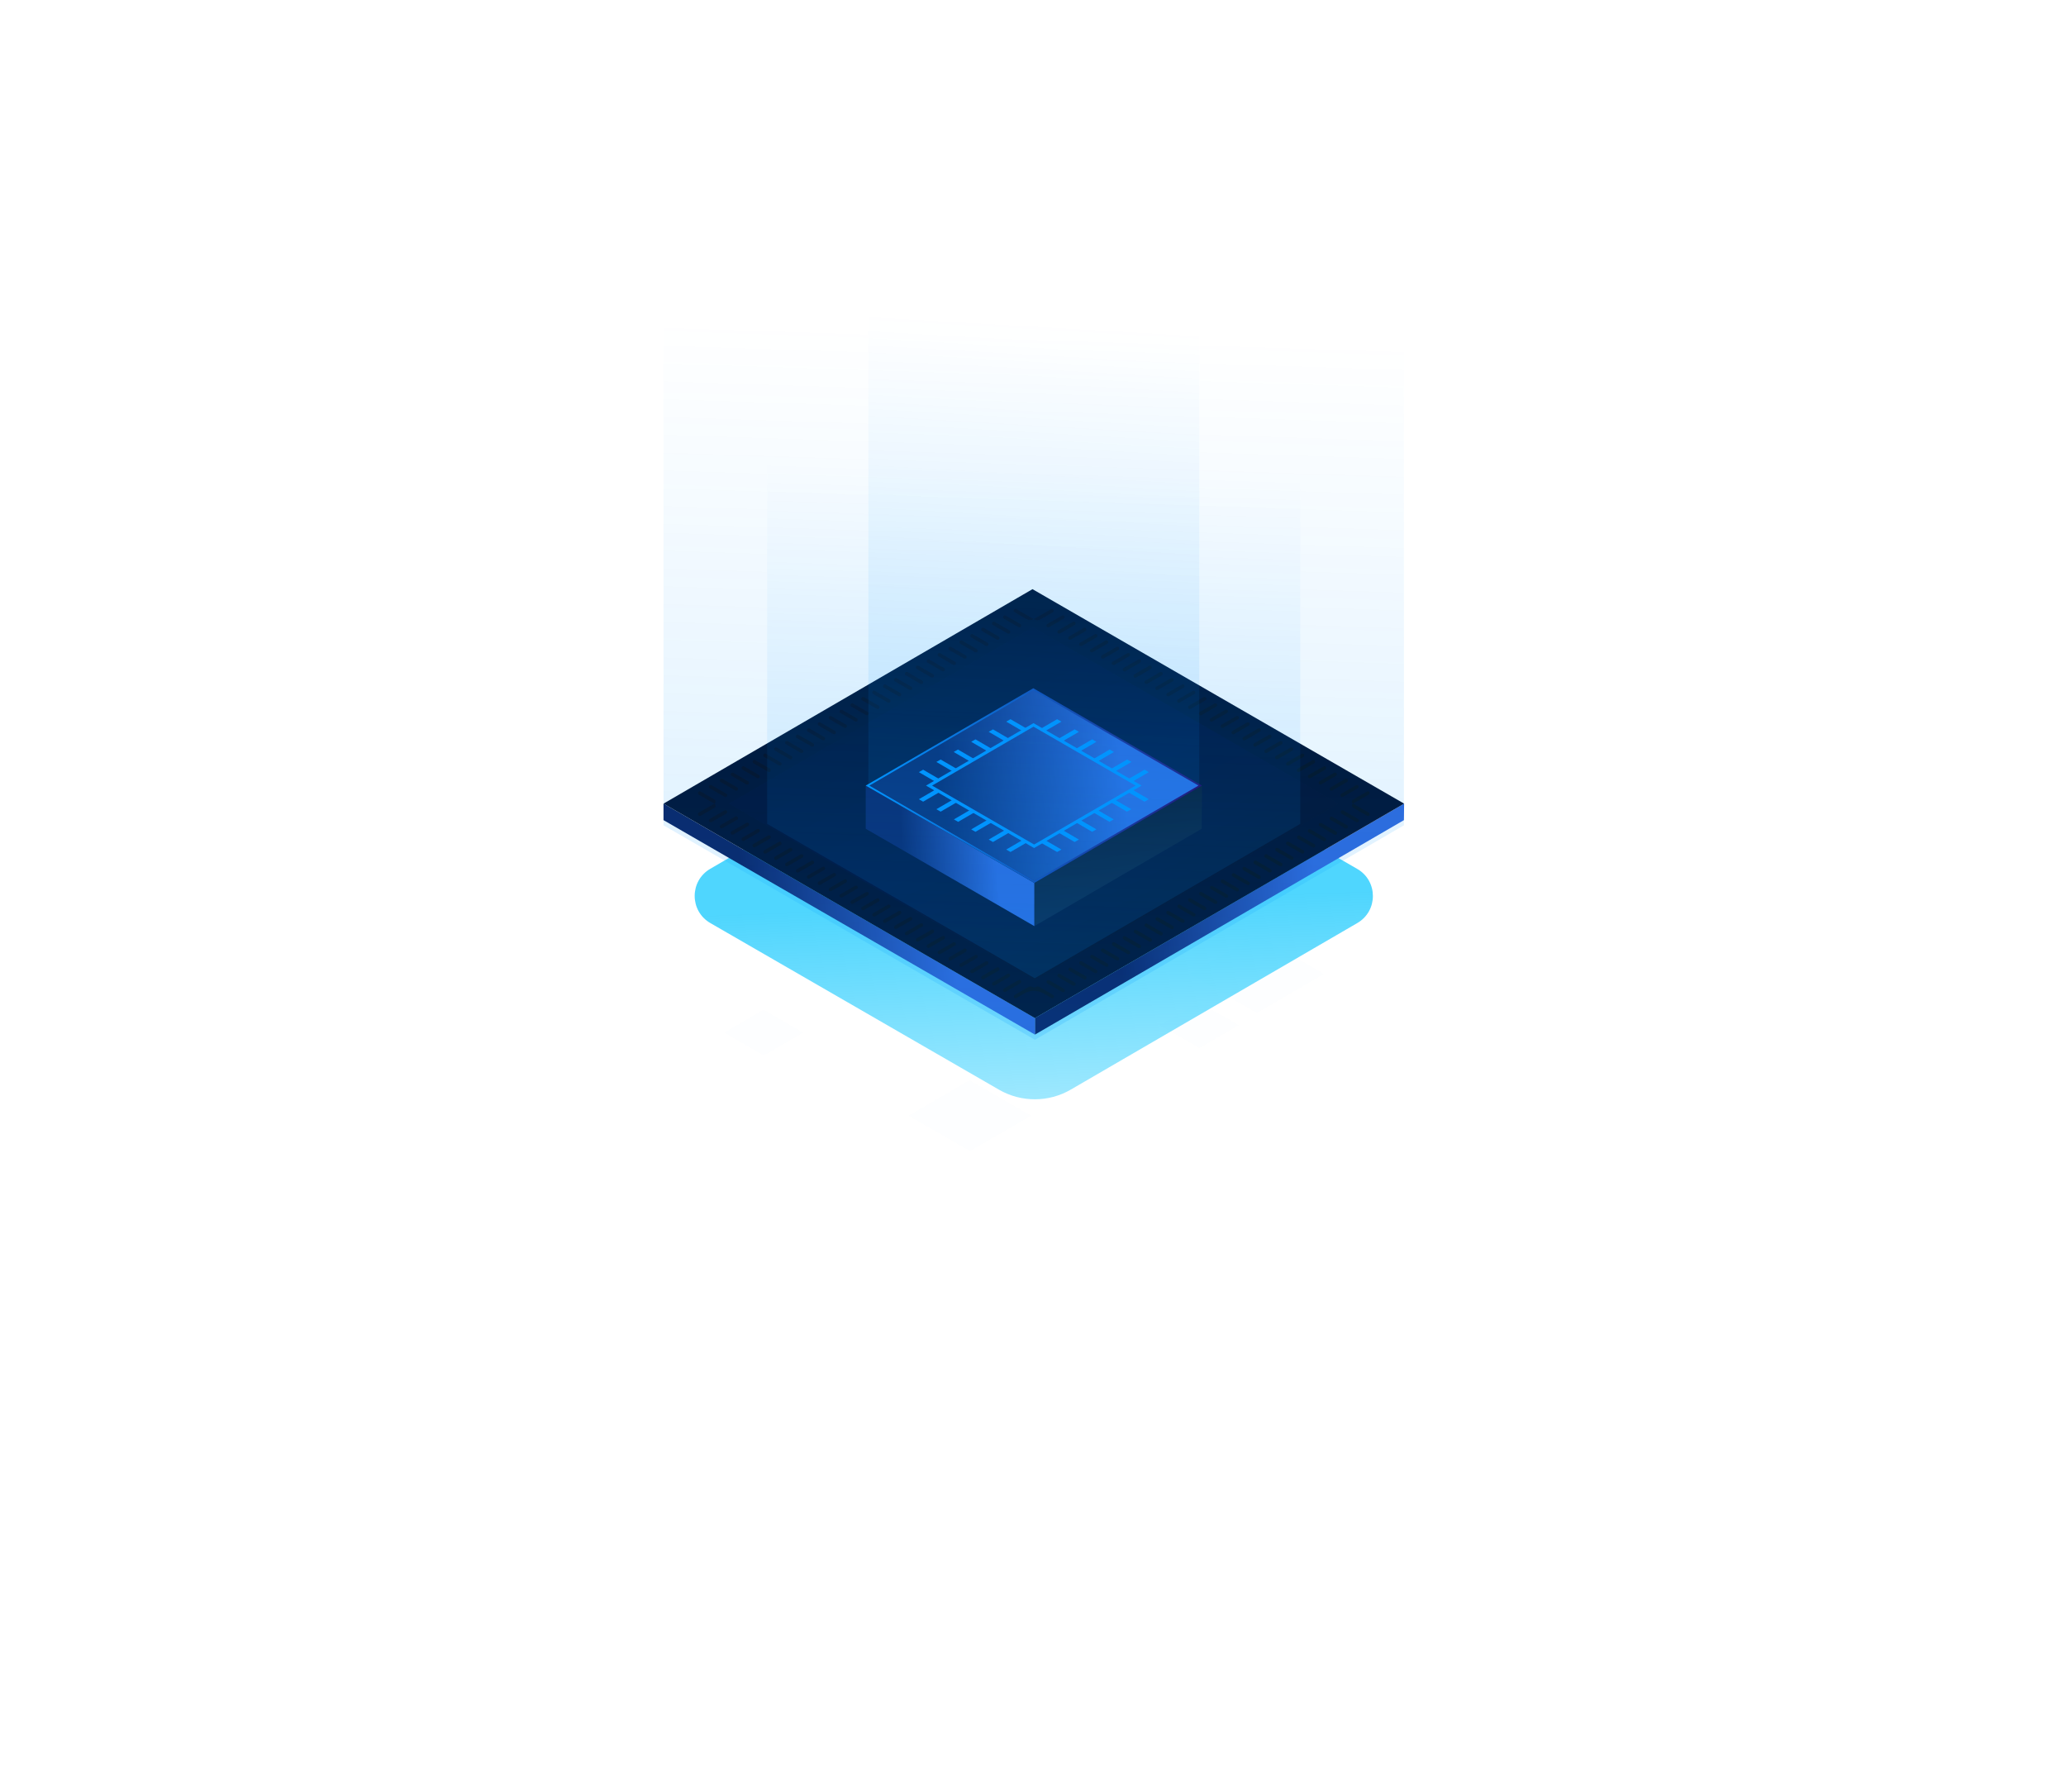 <svg width="678" height="588" viewBox="0 0 678 588" fill="none" xmlns="http://www.w3.org/2000/svg">
    <g opacity="0.1">
        <path opacity="0.1" d="M434.462 319.568L412.476 332.331L390.356 319.568L412.342 306.804L434.462 319.568Z" fill="#0071BC"/>
    </g>
    <g opacity="0.1">
        <path opacity="0.1" d="M406.461 336.341L393.631 343.825L380.667 336.341L393.497 328.923L406.461 336.341Z" fill="#0071BC"/>
    </g>
    <g opacity="0.1">
        <path opacity="0.1" d="M338.299 366.078L318.318 377.639L298.203 366.078L318.184 354.451L338.299 366.078Z" fill="#0071BC"/>
    </g>
    <g opacity="0.1">
        <path opacity="0.1" d="M263.52 338.813L250.623 346.298L237.725 338.813L250.556 331.329L263.52 338.813Z" fill="#0071BC"/>
    </g>
    <g filter="url(#filter0_f_29_13233)">
        <path d="M445.413 285.1C452.249 289.044 452.254 298.91 445.421 302.861L351.403 357.502C344.124 361.732 335.139 361.746 327.847 357.537L233.114 302.861C226.269 298.903 226.259 289.025 233.095 285.052L327.068 230.442C334.345 226.213 343.329 226.199 350.62 230.406L445.413 285.1Z" fill="url(#paint0_linear_29_13233)"/>
    </g>
    <path d="M460.791 263.675L460.724 269.087L339.635 339.455V334.043L460.791 263.675Z" fill="url(#paint1_linear_29_13233)"/>
    <path d="M339.635 334.043V339.455L217.744 269.087V263.675L339.635 334.043Z" fill="url(#paint2_linear_29_13233)"/>
    <path d="M460.791 263.674L339.635 334.042L217.744 263.674L338.833 193.306L460.791 263.674Z" fill="#000F2D"/>
    <g filter="url(#filter1_b_29_13233)">
        <path d="M439.34 263.674L339.568 321.613L239.195 263.674L338.967 205.736L439.34 263.674Z" fill="url(#paint3_linear_29_13233)" fill-opacity="0.3"/>
    </g>
    <g filter="url(#filter2_b_29_13233)">
        <path d="M395.012 298.591C395.192 298.695 395.413 298.696 395.594 298.596C395.995 298.373 396 297.798 395.603 297.569L390.78 294.782C390.6 294.678 390.379 294.677 390.198 294.777C389.797 295 389.792 295.575 390.189 295.804L395.012 298.591ZM409.313 290.371C409.493 290.475 409.713 290.477 409.895 290.376C410.296 290.153 410.301 289.579 409.903 289.349L405.081 286.563C404.901 286.459 404.68 286.457 404.499 286.558C404.098 286.78 404.093 287.355 404.49 287.585L409.313 290.371ZM412.855 288.3C413.034 288.403 413.255 288.405 413.437 288.304C413.837 288.082 413.842 287.507 413.445 287.277L408.622 284.491C408.443 284.387 408.222 284.385 408.04 284.486C407.64 284.709 407.635 285.284 408.032 285.513L412.855 288.3ZM398.621 296.519C398.8 296.623 399.021 296.625 399.203 296.524C399.603 296.301 399.608 295.727 399.211 295.497L394.388 292.711C394.209 292.607 393.988 292.605 393.806 292.706C393.406 292.928 393.401 293.503 393.798 293.733L398.621 296.519ZM416.463 286.228C416.643 286.332 416.864 286.334 417.045 286.233C417.446 286.01 417.451 285.435 417.054 285.206L412.231 282.419C412.051 282.316 411.83 282.314 411.649 282.414C411.248 282.637 411.243 283.212 411.64 283.441L416.463 286.228ZM402.162 294.514C402.342 294.618 402.563 294.62 402.744 294.519C403.145 294.297 403.15 293.722 402.753 293.492L397.93 290.706C397.75 290.602 397.53 290.6 397.348 290.701C396.947 290.924 396.943 291.498 397.34 291.728L402.162 294.514ZM405.704 292.443C405.884 292.547 406.105 292.548 406.286 292.448C406.687 292.225 406.692 291.65 406.295 291.421L401.472 288.634C401.292 288.53 401.071 288.529 400.89 288.629C400.489 288.852 400.484 289.427 400.881 289.656L405.704 292.443ZM430.764 278.008C430.944 278.112 431.165 278.114 431.346 278.013C431.747 277.791 431.752 277.216 431.355 276.986L426.532 274.2C426.352 274.096 426.131 274.094 425.95 274.195C425.549 274.418 425.544 274.992 425.941 275.222L430.764 278.008ZM434.306 275.937C434.486 276.04 434.706 276.042 434.888 275.942C435.289 275.719 435.294 275.144 434.896 274.915L430.074 272.128C429.894 272.024 429.673 272.022 429.492 272.123C429.091 272.346 429.086 272.921 429.483 273.15L434.306 275.937ZM420.005 284.156C420.185 284.26 420.406 284.262 420.587 284.161C420.988 283.939 420.993 283.364 420.596 283.134L415.773 280.348C415.593 280.244 415.372 280.242 415.191 280.343C414.79 280.566 414.785 281.14 415.182 281.37L420.005 284.156ZM437.915 273.865C438.094 273.969 438.315 273.971 438.496 273.87C438.897 273.647 438.902 273.072 438.505 272.843L433.682 270.056C433.503 269.953 433.282 269.951 433.1 270.052C432.699 270.274 432.695 270.849 433.092 271.079L437.915 273.865ZM427.156 280.013C427.335 280.117 427.556 280.119 427.737 280.018C428.138 279.795 428.143 279.22 427.746 278.991L422.923 276.204C422.744 276.101 422.523 276.099 422.341 276.2C421.94 276.422 421.936 276.997 422.333 277.227L427.156 280.013ZM423.614 282.085C423.793 282.189 424.014 282.19 424.196 282.09C424.596 281.867 424.601 281.292 424.204 281.063L419.381 278.276C419.202 278.172 418.981 278.17 418.799 278.271C418.399 278.494 418.394 279.069 418.791 279.298L423.614 282.085ZM355.718 321.312C355.898 321.415 356.119 321.417 356.3 321.317C356.701 321.094 356.706 320.519 356.309 320.29L351.486 317.503C351.306 317.399 351.085 317.397 350.904 317.498C350.503 317.721 350.498 318.296 350.895 318.525L355.718 321.312ZM359.26 319.24C359.44 319.344 359.661 319.346 359.842 319.245C360.243 319.022 360.248 318.447 359.851 318.218L355.028 315.431C354.848 315.328 354.627 315.326 354.446 315.427C354.045 315.649 354.04 316.224 354.437 316.454L359.26 319.24ZM445.065 269.722C445.245 269.826 445.465 269.828 445.647 269.727C446.048 269.504 446.053 268.929 445.655 268.7L440.833 265.913C440.653 265.809 440.432 265.808 440.251 265.908C439.85 266.131 439.845 266.706 440.242 266.935L445.065 269.722ZM391.47 300.662C391.65 300.766 391.871 300.768 392.052 300.667C392.453 300.445 392.458 299.87 392.061 299.64L387.238 296.854C387.058 296.75 386.837 296.748 386.656 296.849C386.255 297.072 386.25 297.646 386.647 297.876L391.47 300.662ZM362.869 317.169C363.048 317.272 363.269 317.274 363.451 317.173C363.851 316.951 363.856 316.376 363.459 316.146L358.636 313.36C358.457 313.256 358.236 313.254 358.054 313.355C357.654 313.578 357.649 314.153 358.046 314.382L362.869 317.169ZM352.11 323.383C352.289 323.487 352.51 323.489 352.692 323.388C353.092 323.166 353.097 322.591 352.7 322.361L347.877 319.575C347.698 319.471 347.477 319.469 347.295 319.57C346.895 319.793 346.89 320.367 347.287 320.597L352.11 323.383ZM348.568 325.455C348.747 325.559 348.968 325.561 349.15 325.46C349.551 325.237 349.555 324.662 349.158 324.433L344.335 321.646C344.156 321.543 343.935 321.541 343.754 321.641C343.353 321.864 343.348 322.439 343.745 322.668L348.568 325.455ZM366.41 315.097C366.59 315.201 366.811 315.203 366.992 315.102C367.393 314.879 367.398 314.304 367.001 314.075L362.178 311.288C361.998 311.184 361.778 311.183 361.596 311.283C361.195 311.506 361.19 312.081 361.588 312.31L366.41 315.097ZM384.32 304.806C384.5 304.909 384.72 304.911 384.902 304.811C385.303 304.588 385.307 304.013 384.91 303.784L380.087 300.997C379.908 300.893 379.687 300.891 379.506 300.992C379.105 301.215 379.1 301.79 379.497 302.019L384.32 304.806ZM370.019 313.025C370.199 313.129 370.42 313.131 370.601 313.03C371.002 312.807 371.007 312.233 370.61 312.003L365.787 309.217C365.607 309.113 365.386 309.111 365.205 309.212C364.804 309.434 364.799 310.009 365.196 310.239L370.019 313.025ZM380.711 306.877C380.891 306.981 381.112 306.983 381.293 306.882C381.694 306.659 381.699 306.085 381.302 305.855L376.479 303.069C376.299 302.965 376.078 302.963 375.897 303.064C375.496 303.286 375.491 303.861 375.888 304.091L380.711 306.877ZM387.862 302.734C388.041 302.838 388.262 302.84 388.444 302.739C388.844 302.516 388.849 301.941 388.452 301.712L383.629 298.925C383.45 298.822 383.229 298.82 383.047 298.92C382.647 299.143 382.642 299.718 383.039 299.947L387.862 302.734ZM373.561 311.02C373.74 311.124 373.961 311.126 374.143 311.025C374.544 310.803 374.548 310.228 374.151 309.998L369.328 307.212C369.149 307.108 368.928 307.106 368.747 307.207C368.346 307.43 368.341 308.004 368.738 308.234L373.561 311.02ZM377.169 308.949C377.349 309.053 377.57 309.055 377.751 308.954C378.152 308.731 378.157 308.156 377.76 307.927L372.937 305.14C372.758 305.036 372.537 305.035 372.355 305.135C371.954 305.358 371.95 305.933 372.347 306.162L377.169 308.949ZM441.456 271.793C441.636 271.897 441.857 271.899 442.038 271.798C442.439 271.576 442.444 271.001 442.047 270.771L437.224 267.985C437.044 267.881 436.823 267.879 436.642 267.98C436.241 268.203 436.236 268.777 436.633 269.007L441.456 271.793ZM306.247 305.069C306.066 304.968 305.845 304.97 305.665 305.073L300.843 307.86C300.445 308.089 300.45 308.664 300.851 308.887C301.032 308.988 301.253 308.986 301.433 308.882L306.256 306.095C306.653 305.866 306.648 305.291 306.247 305.069ZM302.639 302.997C302.457 302.896 302.236 302.898 302.057 303.002L297.234 305.788C296.837 306.018 296.842 306.593 297.243 306.815C297.424 306.916 297.645 306.914 297.824 306.81L302.647 304.024C303.044 303.794 303.04 303.22 302.639 302.997ZM338.73 323.816C338.337 323.609 337.865 323.619 337.48 323.841L332.986 326.438C332.589 326.667 332.594 327.242 332.995 327.465C333.176 327.565 333.397 327.564 333.576 327.46L336.265 325.907C338.144 324.821 340.459 324.821 342.338 325.907L345.026 327.46C345.206 327.564 345.427 327.565 345.608 327.465C346.009 327.242 346.014 326.667 345.617 326.438L341.088 323.821C340.727 323.613 340.282 323.614 339.923 323.826C339.578 324.029 339.153 324.039 338.798 323.852L338.73 323.816ZM299.097 300.925C298.916 300.825 298.695 300.826 298.515 300.93L293.692 303.717C293.295 303.946 293.3 304.521 293.701 304.744C293.882 304.844 294.103 304.843 294.283 304.739L299.106 301.952C299.503 301.723 299.498 301.148 299.097 300.925ZM313.398 309.212C313.216 309.111 312.995 309.113 312.816 309.217L307.993 312.003C307.596 312.233 307.601 312.807 308.002 313.03C308.183 313.131 308.404 313.129 308.583 313.025L313.406 310.239C313.803 310.009 313.799 309.434 313.398 309.212ZM291.946 296.849C291.765 296.748 291.544 296.75 291.365 296.854L286.542 299.64C286.145 299.87 286.149 300.445 286.55 300.667C286.732 300.768 286.953 300.766 287.132 300.662L291.955 297.876C292.352 297.646 292.347 297.072 291.946 296.849ZM295.488 298.921C295.307 298.82 295.086 298.822 294.906 298.925L290.083 301.712C289.686 301.941 289.691 302.516 290.092 302.739C290.273 302.84 290.494 302.838 290.674 302.734L295.497 299.947C295.894 299.718 295.889 299.143 295.488 298.921ZM324.09 315.427C323.909 315.326 323.688 315.328 323.508 315.431L318.685 318.218C318.288 318.447 318.293 319.022 318.694 319.245C318.875 319.346 319.096 319.344 319.276 319.24L324.099 316.454C324.496 316.224 324.491 315.649 324.09 315.427ZM331.24 319.503C331.059 319.402 330.838 319.404 330.658 319.508L325.836 322.294C325.438 322.524 325.443 323.099 325.844 323.321C326.025 323.422 326.246 323.42 326.426 323.317L331.249 320.53C331.646 320.301 331.641 319.726 331.24 319.503ZM334.849 321.575C334.668 321.474 334.447 321.476 334.267 321.579L329.444 324.366C329.047 324.595 329.052 325.17 329.453 325.393C329.634 325.494 329.855 325.492 330.035 325.388L334.858 322.602C335.255 322.372 335.25 321.797 334.849 321.575ZM316.939 311.283C316.758 311.183 316.537 311.184 316.358 311.288L311.535 314.075C311.138 314.304 311.142 314.879 311.543 315.102C311.725 315.203 311.946 315.201 312.125 315.097L316.948 312.31C317.345 312.081 317.34 311.506 316.939 311.283ZM327.699 317.431C327.517 317.331 327.296 317.332 327.117 317.436L322.294 320.223C321.897 320.452 321.901 321.027 322.302 321.25C322.484 321.351 322.705 321.349 322.884 321.245L327.707 318.458C328.104 318.229 328.099 317.654 327.699 317.431ZM320.548 313.355C320.367 313.254 320.146 313.256 319.966 313.36L315.143 316.146C314.746 316.376 314.751 316.951 315.152 317.173C315.333 317.274 315.554 317.272 315.734 317.169L320.557 314.382C320.954 314.153 320.949 313.578 320.548 313.355ZM288.338 294.777C288.157 294.677 287.936 294.678 287.756 294.782L282.933 297.569C282.536 297.798 282.541 298.373 282.942 298.596C283.123 298.696 283.344 298.695 283.524 298.591L288.346 295.804C288.744 295.575 288.739 295 288.338 294.777ZM309.789 307.14C309.608 307.039 309.387 307.041 309.207 307.145L304.384 309.932C303.987 310.161 303.992 310.736 304.393 310.959C304.574 311.059 304.795 311.057 304.975 310.954L309.798 308.167C310.195 307.938 310.19 307.363 309.789 307.14ZM259.736 278.271C259.555 278.17 259.334 278.172 259.154 278.276L254.331 281.063C253.934 281.292 253.939 281.867 254.34 282.09C254.521 282.19 254.742 282.189 254.922 282.085L259.745 279.298C260.142 279.069 260.137 278.494 259.736 278.271ZM256.194 276.2C256.013 276.099 255.792 276.101 255.613 276.204L250.79 278.991C250.393 279.22 250.397 279.795 250.798 280.018C250.98 280.119 251.201 280.117 251.38 280.013L256.203 277.227C256.6 276.997 256.595 276.422 256.194 276.2ZM284.796 292.706C284.615 292.605 284.394 292.607 284.214 292.711L279.391 295.497C278.994 295.727 278.999 296.301 279.4 296.524C279.581 296.625 279.802 296.623 279.982 296.519L284.805 293.733C285.202 293.503 285.197 292.928 284.796 292.706ZM252.653 274.128C252.471 274.027 252.25 274.029 252.071 274.133L247.248 276.919C246.851 277.149 246.856 277.724 247.257 277.946C247.438 278.047 247.659 278.045 247.838 277.941L252.661 275.155C253.058 274.925 253.054 274.351 252.653 274.128ZM238.352 265.908C238.17 265.808 237.95 265.809 237.77 265.913L232.947 268.7C232.55 268.929 232.555 269.504 232.956 269.727C233.137 269.828 233.358 269.826 233.538 269.722L238.36 266.935C238.758 266.706 238.753 266.131 238.352 265.908ZM241.894 267.913C241.712 267.812 241.491 267.814 241.312 267.918L236.489 270.705C236.092 270.934 236.097 271.509 236.497 271.732C236.679 271.832 236.9 271.83 237.079 271.727L241.902 268.94C242.299 268.711 242.294 268.136 241.894 267.913ZM245.502 269.985C245.321 269.884 245.1 269.886 244.92 269.99L240.097 272.776C239.7 273.006 239.705 273.58 240.106 273.803C240.287 273.904 240.508 273.902 240.688 273.798L245.511 271.012C245.908 270.782 245.903 270.207 245.502 269.985ZM277.646 288.562C277.464 288.462 277.243 288.464 277.064 288.567L272.241 291.354C271.844 291.583 271.849 292.158 272.25 292.381C272.431 292.482 272.652 292.48 272.831 292.376L277.654 289.589C278.051 289.36 278.047 288.785 277.646 288.562ZM274.037 286.491C273.856 286.39 273.635 286.392 273.455 286.496L268.632 289.282C268.235 289.512 268.24 290.087 268.641 290.309C268.822 290.41 269.043 290.408 269.223 290.304L274.046 287.518C274.443 287.288 274.438 286.714 274.037 286.491ZM263.345 280.343C263.163 280.242 262.943 280.244 262.763 280.348L257.94 283.134C257.543 283.364 257.548 283.939 257.949 284.161C258.13 284.262 258.351 284.26 258.531 284.156L263.353 281.37C263.751 281.14 263.746 280.566 263.345 280.343ZM281.187 290.634C281.006 290.533 280.785 290.535 280.606 290.639L275.783 293.426C275.386 293.655 275.39 294.23 275.791 294.452C275.973 294.553 276.194 294.551 276.373 294.448L281.196 291.661C281.593 291.432 281.588 290.857 281.187 290.634ZM266.887 282.414C266.705 282.314 266.484 282.316 266.305 282.419L261.482 285.206C261.085 285.435 261.09 286.01 261.49 286.233C261.672 286.334 261.893 286.332 262.072 286.228L266.895 283.441C267.292 283.212 267.288 282.637 266.887 282.414ZM270.495 284.419C270.314 284.318 270.093 284.32 269.913 284.424L265.09 287.211C264.693 287.44 264.698 288.015 265.099 288.238C265.28 288.338 265.501 288.337 265.681 288.233L270.504 285.446C270.901 285.217 270.896 284.642 270.495 284.419ZM249.044 272.056C248.863 271.956 248.642 271.957 248.462 272.061L243.639 274.848C243.242 275.077 243.247 275.652 243.648 275.875C243.829 275.976 244.05 275.974 244.23 275.87L249.053 273.083C249.45 272.854 249.445 272.279 249.044 272.056ZM237.77 261.435C237.95 261.539 238.17 261.541 238.352 261.44C238.753 261.218 238.758 260.643 238.36 260.413L233.538 257.627C233.358 257.523 233.137 257.521 232.956 257.622C232.555 257.845 232.55 258.419 232.947 258.649L237.77 261.435ZM244.92 257.359C245.1 257.463 245.321 257.465 245.502 257.364C245.903 257.141 245.908 256.566 245.511 256.337L240.688 253.55C240.508 253.447 240.287 253.445 240.106 253.545C239.705 253.768 239.7 254.343 240.097 254.572L244.92 257.359ZM319.966 213.989C320.146 214.093 320.367 214.094 320.548 213.994C320.949 213.771 320.954 213.196 320.557 212.967L315.734 210.18C315.554 210.076 315.333 210.075 315.152 210.175C314.751 210.398 314.746 210.973 315.143 211.202L319.966 213.989ZM316.358 216.06C316.537 216.164 316.758 216.166 316.939 216.065C317.34 215.843 317.345 215.268 316.948 215.038L312.125 212.252C311.946 212.148 311.725 212.146 311.543 212.247C311.142 212.47 311.138 213.044 311.535 213.274L316.358 216.06ZM241.312 259.364C241.491 259.468 241.712 259.469 241.894 259.369C242.294 259.146 242.299 258.571 241.902 258.342L237.079 255.555C236.9 255.451 236.679 255.45 236.497 255.55C236.097 255.773 236.092 256.348 236.489 256.577L241.312 259.364ZM323.508 211.917C323.688 212.021 323.909 212.023 324.09 211.922C324.491 211.699 324.496 211.125 324.099 210.895L319.276 208.109C319.096 208.005 318.875 208.003 318.694 208.104C318.293 208.326 318.288 208.901 318.685 209.131L323.508 211.917ZM248.462 255.287C248.642 255.391 248.863 255.393 249.044 255.292C249.445 255.07 249.45 254.495 249.053 254.265L244.23 251.479C244.05 251.375 243.829 251.373 243.648 251.474C243.247 251.697 243.242 252.271 243.639 252.501L248.462 255.287ZM252.071 253.216C252.25 253.32 252.471 253.321 252.653 253.221C253.054 252.998 253.058 252.423 252.661 252.194L247.838 249.407C247.659 249.303 247.438 249.302 247.257 249.402C246.856 249.625 246.851 250.2 247.248 250.429L252.071 253.216ZM309.207 220.204C309.387 220.307 309.608 220.309 309.789 220.209C310.19 219.986 310.195 219.411 309.798 219.182L304.975 216.395C304.795 216.291 304.574 216.289 304.393 216.39C303.992 216.613 303.987 217.188 304.384 217.417L309.207 220.204ZM298.515 226.352C298.695 226.455 298.916 226.457 299.097 226.357C299.498 226.134 299.503 225.559 299.106 225.33L294.283 222.543C294.103 222.439 293.882 222.437 293.701 222.538C293.3 222.761 293.295 223.336 293.692 223.565L298.515 226.352ZM255.613 251.144C255.792 251.248 256.013 251.25 256.194 251.149C256.595 250.926 256.6 250.352 256.203 250.122L251.38 247.336C251.201 247.232 250.98 247.23 250.798 247.331C250.397 247.553 250.393 248.128 250.79 248.358L255.613 251.144ZM234.451 263.674L229.338 266.628C228.941 266.858 228.946 267.432 229.347 267.655C229.528 267.756 229.749 267.754 229.929 267.65L234.462 265.031C234.987 264.728 234.98 263.969 234.451 263.674C234.98 263.38 234.987 262.621 234.462 262.318L229.929 259.698C229.749 259.595 229.528 259.593 229.347 259.694C228.946 259.916 228.941 260.491 229.338 260.72L234.451 263.674ZM294.906 228.423C295.086 228.527 295.307 228.529 295.488 228.428C295.889 228.205 295.894 227.631 295.497 227.401L290.674 224.615C290.494 224.511 290.273 224.509 290.092 224.61C289.691 224.832 289.686 225.407 290.083 225.637L294.906 228.423ZM302.057 224.347C302.236 224.451 302.457 224.452 302.639 224.352C303.04 224.129 303.044 223.554 302.647 223.325L297.824 220.538C297.645 220.434 297.424 220.433 297.243 220.533C296.842 220.756 296.837 221.331 297.234 221.56L302.057 224.347ZM287.756 232.566C287.936 232.67 288.157 232.672 288.338 232.571C288.739 232.349 288.744 231.774 288.346 231.544L283.524 228.758C283.344 228.654 283.123 228.652 282.942 228.753C282.541 228.976 282.536 229.55 282.933 229.78L287.756 232.566ZM312.816 218.132C312.995 218.236 313.216 218.238 313.398 218.137C313.799 217.914 313.803 217.339 313.406 217.11L308.583 214.323C308.404 214.22 308.183 214.218 308.002 214.318C307.601 214.541 307.596 215.116 307.993 215.345L312.816 218.132ZM291.365 230.495C291.544 230.599 291.765 230.6 291.946 230.5C292.347 230.277 292.352 229.702 291.955 229.473L287.132 226.686C286.953 226.582 286.732 226.581 286.55 226.681C286.149 226.904 286.145 227.479 286.542 227.708L291.365 230.495ZM262.763 247.001C262.943 247.105 263.163 247.107 263.345 247.006C263.746 246.783 263.751 246.208 263.353 245.979L258.531 243.192C258.351 243.089 258.13 243.087 257.949 243.187C257.548 243.41 257.543 243.985 257.94 244.214L262.763 247.001ZM266.305 244.929C266.484 245.033 266.705 245.035 266.887 244.934C267.288 244.712 267.292 244.137 266.895 243.907L262.072 241.121C261.893 241.017 261.672 241.015 261.49 241.116C261.09 241.339 261.085 241.913 261.482 242.143L266.305 244.929ZM269.913 242.858C270.093 242.961 270.314 242.963 270.495 242.863C270.896 242.64 270.901 242.065 270.504 241.836L265.681 239.049C265.501 238.945 265.28 238.943 265.099 239.044C264.698 239.267 264.693 239.842 265.09 240.071L269.913 242.858ZM330.658 207.841C330.838 207.945 331.059 207.946 331.24 207.846C331.641 207.623 331.646 207.048 331.249 206.819L326.426 204.032C326.246 203.928 326.025 203.926 325.844 204.027C325.443 204.25 325.438 204.825 325.836 205.054L330.658 207.841ZM280.606 236.71C280.785 236.813 281.006 236.815 281.187 236.715C281.588 236.492 281.593 235.917 281.196 235.688L276.373 232.901C276.194 232.797 275.973 232.795 275.791 232.896C275.39 233.119 275.386 233.694 275.783 233.923L280.606 236.71ZM273.455 240.853C273.635 240.957 273.856 240.959 274.037 240.858C274.438 240.635 274.443 240.06 274.046 239.831L269.223 237.044C269.043 236.941 268.822 236.939 268.641 237.039C268.24 237.262 268.235 237.837 268.632 238.066L273.455 240.853ZM334.267 205.769C334.447 205.873 334.668 205.875 334.849 205.774C335.25 205.551 335.255 204.977 334.858 204.747L330.035 201.961C329.855 201.857 329.634 201.855 329.453 201.956C329.052 202.178 329.047 202.753 329.444 202.983L334.267 205.769ZM327.117 209.846C327.296 209.949 327.517 209.951 327.699 209.85C328.099 209.628 328.104 209.053 327.707 208.823L322.884 206.037C322.705 205.933 322.484 205.931 322.302 206.032C321.901 206.255 321.897 206.83 322.294 207.059L327.117 209.846ZM277.064 238.781C277.243 238.885 277.464 238.887 277.646 238.786C278.047 238.563 278.051 237.989 277.654 237.759L272.831 234.973C272.652 234.869 272.431 234.867 272.25 234.968C271.849 235.191 271.844 235.765 272.241 235.995L277.064 238.781ZM259.154 249.073C259.334 249.176 259.555 249.178 259.736 249.077C260.137 248.855 260.142 248.28 259.745 248.05L254.922 245.264C254.742 245.16 254.521 245.158 254.34 245.259C253.939 245.482 253.934 246.057 254.331 246.286L259.154 249.073ZM284.214 234.638C284.394 234.742 284.615 234.744 284.796 234.643C285.197 234.42 285.202 233.845 284.805 233.616L279.982 230.829C279.802 230.726 279.581 230.724 279.4 230.825C278.999 231.047 278.994 231.622 279.391 231.852L284.214 234.638ZM305.665 222.275C305.845 222.379 306.066 222.381 306.247 222.28C306.648 222.057 306.653 221.483 306.256 221.253L301.433 218.467C301.253 218.363 301.032 218.361 300.851 218.462C300.45 218.684 300.445 219.259 300.842 219.489L305.665 222.275ZM415.191 247.006C415.372 247.107 415.593 247.105 415.773 247.001L420.596 244.214C420.993 243.985 420.988 243.41 420.587 243.187C420.406 243.087 420.185 243.089 420.005 243.192L415.182 245.979C414.785 246.208 414.79 246.783 415.191 247.006ZM444.018 263.674C443.511 263.973 443.513 264.707 444.023 265.002L448.608 267.651C448.787 267.754 449.007 267.756 449.187 267.656C449.588 267.433 449.591 266.859 449.194 266.632L444.018 263.674L449.194 260.717C449.591 260.49 449.588 259.915 449.187 259.693C449.007 259.593 448.787 259.594 448.608 259.698L444.023 262.347C443.513 262.641 443.511 263.376 444.018 263.674ZM390.198 232.571C390.379 232.672 390.6 232.67 390.78 232.566L395.603 229.78C396 229.55 395.995 228.976 395.594 228.753C395.413 228.652 395.192 228.654 395.012 228.758L390.189 231.544C389.792 231.774 389.797 232.349 390.198 232.571ZM440.184 261.44C440.365 261.541 440.586 261.539 440.766 261.435L445.589 258.649C445.986 258.419 445.981 257.845 445.58 257.622C445.399 257.521 445.178 257.523 444.998 257.627L440.175 260.413C439.778 260.643 439.783 261.218 440.184 261.44ZM436.642 259.369C436.823 259.469 437.044 259.468 437.224 259.364L442.047 256.577C442.444 256.348 442.439 255.773 442.038 255.55C441.857 255.45 441.636 255.451 441.456 255.555L436.633 258.342C436.236 258.571 436.241 259.146 436.642 259.369ZM422.341 251.149C422.523 251.25 422.744 251.248 422.923 251.144L427.746 248.358C428.143 248.128 428.138 247.553 427.737 247.331C427.556 247.23 427.335 247.232 427.156 247.336L422.333 250.122C421.936 250.352 421.94 250.926 422.341 251.149ZM425.883 253.221C426.064 253.321 426.285 253.32 426.465 253.216L431.288 250.429C431.685 250.2 431.68 249.625 431.279 249.402C431.098 249.302 430.877 249.303 430.697 249.407L425.874 252.194C425.477 252.423 425.482 252.998 425.883 253.221ZM433.033 257.364C433.215 257.465 433.436 257.463 433.615 257.359L438.438 254.572C438.835 254.343 438.83 253.768 438.43 253.545C438.248 253.445 438.027 253.447 437.848 253.55L433.025 256.337C432.628 256.566 432.633 257.141 433.033 257.364ZM418.733 249.077C418.914 249.178 419.135 249.176 419.315 249.073L424.137 246.286C424.534 246.057 424.53 245.482 424.129 245.259C423.947 245.158 423.727 245.16 423.547 245.264L418.724 248.05C418.327 248.28 418.332 248.855 418.733 249.077ZM429.492 255.292C429.673 255.393 429.894 255.391 430.074 255.287L434.896 252.501C435.294 252.271 435.289 251.697 434.888 251.474C434.706 251.373 434.486 251.375 434.306 251.479L429.483 254.265C429.086 254.495 429.091 255.07 429.492 255.292ZM411.582 244.934C411.764 245.035 411.984 245.033 412.164 244.929L416.987 242.143C417.384 241.913 417.379 241.339 416.978 241.116C416.797 241.015 416.576 241.017 416.396 241.121L411.574 243.907C411.176 244.137 411.181 244.712 411.582 244.934ZM368.747 220.209C368.928 220.309 369.149 220.307 369.328 220.204L374.151 217.417C374.548 217.188 374.544 216.613 374.143 216.39C373.961 216.289 373.74 216.291 373.561 216.395L368.738 219.182C368.341 219.411 368.346 219.986 368.747 220.209ZM372.288 222.28C372.47 222.381 372.691 222.379 372.87 222.275L377.693 219.489C378.09 219.259 378.085 218.684 377.685 218.462C377.503 218.361 377.282 218.363 377.103 218.467L372.28 221.253C371.883 221.483 371.888 222.057 372.288 222.28ZM357.988 213.994C358.169 214.094 358.39 214.093 358.569 213.989L363.392 211.202C363.789 210.973 363.785 210.398 363.384 210.175C363.202 210.075 362.981 210.076 362.802 210.18L357.979 212.967C357.582 213.196 357.587 213.771 357.988 213.994ZM361.596 216.065C361.778 216.166 361.998 216.164 362.178 216.06L367.001 213.274C367.398 213.044 367.393 212.47 366.992 212.247C366.811 212.146 366.59 212.148 366.41 212.252L361.588 215.038C361.19 215.268 361.195 215.843 361.596 216.065ZM365.138 218.137C365.319 218.238 365.54 218.236 365.72 218.132L370.543 215.345C370.94 215.116 370.935 214.541 370.534 214.318C370.353 214.218 370.132 214.22 369.952 214.323L365.129 217.11C364.732 217.339 364.737 217.914 365.138 218.137ZM386.589 230.5C386.771 230.6 386.991 230.599 387.171 230.495L391.994 227.708C392.391 227.479 392.386 226.904 391.985 226.681C391.804 226.581 391.583 226.582 391.403 226.686L386.581 229.473C386.184 229.702 386.188 230.277 386.589 230.5ZM383.047 228.428C383.229 228.529 383.45 228.527 383.629 228.423L388.452 225.637C388.849 225.407 388.844 224.832 388.444 224.61C388.262 224.509 388.041 224.511 387.862 224.615L383.039 227.401C382.642 227.631 382.647 228.205 383.047 228.428ZM379.439 226.357C379.62 226.457 379.841 226.455 380.021 226.352L384.844 223.565C385.241 223.336 385.236 222.761 384.835 222.538C384.654 222.437 384.433 222.439 384.253 222.543L379.43 225.33C379.033 225.559 379.038 226.134 379.439 226.357ZM375.897 224.352C376.078 224.452 376.299 224.451 376.479 224.347L381.302 221.56C381.699 221.331 381.694 220.756 381.293 220.533C381.112 220.433 380.891 220.434 380.711 220.538L375.888 223.325C375.491 223.554 375.496 224.129 375.897 224.352ZM404.432 240.858C404.613 240.959 404.834 240.957 405.014 240.853L409.837 238.066C410.234 237.837 410.229 237.262 409.828 237.039C409.647 236.939 409.426 236.941 409.246 237.044L404.423 239.831C404.026 240.06 404.031 240.635 404.432 240.858ZM354.446 211.922C354.627 212.023 354.848 212.021 355.028 211.917L359.851 209.131C360.248 208.901 360.243 208.326 359.842 208.104C359.661 208.003 359.44 208.005 359.26 208.109L354.437 210.895C354.04 211.125 354.045 211.699 354.446 211.922ZM397.281 236.715C397.463 236.815 397.684 236.813 397.863 236.71L402.686 233.923C403.083 233.694 403.078 233.119 402.678 232.896C402.496 232.795 402.275 232.797 402.096 232.901L397.273 235.688C396.876 235.917 396.881 236.492 397.281 236.715ZM408.04 242.863C408.222 242.963 408.443 242.961 408.622 242.858L413.445 240.071C413.842 239.842 413.837 239.267 413.437 239.044C413.255 238.943 413.034 238.945 412.855 239.049L408.032 241.836C407.635 242.065 407.64 242.64 408.04 242.863ZM393.74 234.643C393.921 234.744 394.142 234.742 394.322 234.638L399.144 231.852C399.541 231.622 399.537 231.047 399.136 230.825C398.954 230.724 398.733 230.726 398.554 230.829L393.731 233.616C393.334 233.845 393.339 234.42 393.74 234.643ZM400.89 238.786C401.071 238.887 401.292 238.885 401.472 238.781L406.295 235.995C406.692 235.765 406.687 235.191 406.286 234.968C406.105 234.867 405.884 234.869 405.704 234.973L400.881 237.759C400.484 237.989 400.489 238.563 400.89 238.786ZM339.234 203.13L333.51 199.822C333.33 199.718 333.109 199.716 332.928 199.817C332.527 200.04 332.522 200.615 332.919 200.844L336.84 203.11C337.579 203.537 338.488 203.544 339.234 203.13C339.932 203.581 340.823 203.603 341.542 203.188L345.482 200.911C345.879 200.682 345.875 200.106 345.473 199.883C345.292 199.783 345.072 199.784 344.893 199.887L339.234 203.13ZM350.837 209.85C351.019 209.951 351.239 209.949 351.419 209.846L356.242 207.059C356.639 206.83 356.634 206.255 356.233 206.032C356.052 205.931 355.831 205.933 355.651 206.037L350.829 208.823C350.431 209.053 350.436 209.628 350.837 209.85ZM347.295 207.846C347.477 207.946 347.698 207.945 347.877 207.841L352.7 205.054C353.097 204.825 353.092 204.25 352.692 204.027C352.51 203.926 352.289 203.928 352.11 204.032L347.287 206.819C346.89 207.048 346.895 207.623 347.295 207.846ZM343.687 205.774C343.868 205.875 344.089 205.873 344.269 205.769L349.092 202.983C349.489 202.753 349.484 202.178 349.083 201.956C348.902 201.855 348.681 201.857 348.501 201.961L343.678 204.747C343.281 204.977 343.286 205.551 343.687 205.774Z" fill="url(#paint4_linear_29_13233)" fill-opacity="0.6"/>
    </g>
    <path d="M394.433 257.753L394.366 271.92L339.435 303.863V289.696L394.433 257.753Z" fill="url(#paint5_linear_29_13233)"/>
    <path d="M339.435 289.696V303.863L284.103 271.92V257.753L339.435 289.696Z" fill="url(#paint6_linear_29_13233)"/>
    <path d="M394.433 257.753L339.435 289.696L284.103 257.753L339.101 225.81L394.433 257.753Z" fill="url(#paint7_linear_29_13233)"/>
    <path d="M285.305 257.753L339.1 226.479L393.296 257.753L339.434 289.028L285.305 257.753Z" fill="url(#paint8_linear_29_13233)"/>
    <path d="M304.885 257.753L339.167 237.839L373.649 257.753L339.368 277.667L304.885 257.753Z" stroke="#0194FE" stroke-miterlimit="10"/>
    <path d="M306.823 256.417L308.227 255.615L302.947 252.541L301.544 253.343L306.823 256.417ZM346.919 279.539L348.322 278.737L343.043 275.663L341.64 276.531L346.919 279.539ZM352.666 276.264L354.069 275.462L348.79 272.388L347.387 273.19L352.666 276.264ZM358.413 272.923L359.816 272.121L354.537 269.047L353.134 269.849L358.413 272.923ZM312.57 253.075L313.974 252.273L308.694 249.199L307.291 250.001L312.57 253.075ZM314.441 269.648L319.721 266.574L318.317 265.772L313.038 268.846L314.441 269.648ZM331.616 279.539L336.895 276.465L335.492 275.663L330.212 278.737L331.616 279.539ZM325.869 276.264L331.148 273.19L329.745 272.388L324.465 275.462L325.869 276.264ZM308.694 266.307L313.974 263.233L312.57 262.431L307.291 265.505L308.694 266.307ZM302.947 263.032L308.227 259.958L306.823 259.157L301.544 262.231L302.947 263.032ZM320.122 272.923L325.401 269.849L323.998 269.047L318.718 272.121L320.122 272.923ZM318.251 249.801L319.654 248.999L314.375 245.925L312.971 246.727L318.251 249.801ZM369.84 266.307L371.244 265.505L365.964 262.431L364.561 263.233L369.84 266.307ZM354.537 246.46L359.816 243.386L358.413 242.584L353.134 245.658L354.537 246.46ZM366.031 253.075L371.311 250.001L369.907 249.199L364.628 252.273L366.031 253.075ZM360.284 249.801L365.563 246.727L364.16 245.925L358.881 248.999L360.284 249.801ZM348.79 243.185L354.069 240.111L352.666 239.309L347.387 242.383L348.79 243.185ZM343.043 239.844L348.322 236.77L346.919 235.968L341.64 239.042L343.043 239.844ZM375.587 263.032L376.991 262.231L371.711 259.157L370.308 259.958L375.587 263.032ZM329.745 243.185L331.148 242.383L325.869 239.309L324.465 240.111L329.745 243.185ZM323.998 246.46L325.401 245.658L320.122 242.584L318.718 243.386L323.998 246.46ZM364.093 269.648L365.497 268.846L360.217 265.772L358.814 266.574L364.093 269.648ZM335.492 239.844L336.895 239.042L331.616 235.968L330.212 236.77L335.492 239.844ZM371.711 256.417L376.991 253.343L375.587 252.541L370.308 255.615L371.711 256.417Z" fill="#0194FE"/>
    <g opacity="0.52">
        <path opacity="0.4" d="M217.744 85.475V270.784L339.635 341.152L460.724 270.784V85.475H217.744Z" fill="url(#paint9_linear_29_13233)"/>
        <path opacity="0.4" d="M251.759 136.864V270.316L339.568 320.971L426.71 270.316V136.864H251.759Z" fill="url(#paint10_linear_29_13233)"/>
        <path opacity="0.4" d="M284.971 86.544V257.486L339.435 288.894L393.564 257.486V86.544H284.971Z" fill="url(#paint11_linear_29_13233)"/>
    </g>
    <defs>
        <filter id="filter0_f_29_13233" x="0.974" y="0.26" width="676.569" height="587.424" filterUnits="userSpaceOnUse" color-interpolation-filters="sRGB">
            <feFlood flood-opacity="0" result="BackgroundImageFix"/>
            <feBlend mode="normal" in="SourceGraphic" in2="BackgroundImageFix" result="shape"/>
            <feGaussianBlur stdDeviation="113.5" result="effect1_foregroundBlur_29_13233"/>
        </filter>
        <filter id="filter1_b_29_13233" x="139.195" y="105.736" width="400.145" height="315.877" filterUnits="userSpaceOnUse" color-interpolation-filters="sRGB">
            <feFlood flood-opacity="0" result="BackgroundImageFix"/>
            <feGaussianBlur in="BackgroundImageFix" stdDeviation="50"/>
            <feComposite in2="SourceAlpha" operator="in" result="effect1_backgroundBlur_29_13233"/>
            <feBlend mode="normal" in="SourceGraphic" in2="effect1_backgroundBlur_29_13233" result="shape"/>
        </filter>
        <filter id="filter2_b_29_13233" x="129.043" y="99.743" width="420.446" height="327.796" filterUnits="userSpaceOnUse" color-interpolation-filters="sRGB">
            <feFlood flood-opacity="0" result="BackgroundImageFix"/>
            <feGaussianBlur in="BackgroundImageFix" stdDeviation="50"/>
            <feComposite in2="SourceAlpha" operator="in" result="effect1_backgroundBlur_29_13233"/>
            <feBlend mode="normal" in="SourceGraphic" in2="effect1_backgroundBlur_29_13233" result="shape"/>
        </filter>
        <linearGradient id="paint0_linear_29_13233" x1="560.811" y1="388.955" x2="556.618" y2="274.764" gradientUnits="userSpaceOnUse">
            <stop offset="0.12" stop-color="#01C3FD" stop-opacity="0"/>
            <stop offset="0.312" stop-color="#01C3FD" stop-opacity="0.38"/>
            <stop offset="0.88" stop-color="#00C3FD" stop-opacity="0.69"/>
        </linearGradient>
        <linearGradient id="paint1_linear_29_13233" x1="328.205" y1="301.527" x2="489.589" y2="284.477" gradientUnits="userSpaceOnUse">
            <stop offset="0.233" stop-color="#0A205F"/>
            <stop offset="0.644" stop-color="#3168DA"/>
        </linearGradient>
        <linearGradient id="paint2_linear_29_13233" x1="206.245" y1="301.527" x2="368.586" y2="284.271" gradientUnits="userSpaceOnUse">
            <stop offset="0.233" stop-color="#0A205F"/>
            <stop offset="0.644" stop-color="#3168DA"/>
        </linearGradient>
        <linearGradient id="paint3_linear_29_13233" x1="160.953" y1="173.757" x2="273.104" y2="414.433" gradientUnits="userSpaceOnUse">
            <stop stop-color="#010D14"/>
            <stop offset="0.598" stop-color="#01124A"/>
            <stop offset="0.879" stop-color="#050F14"/>
        </linearGradient>
        <linearGradient id="paint4_linear_29_13233" x1="141.782" y1="164.338" x2="265.415" y2="430.404" gradientUnits="userSpaceOnUse">
            <stop stop-color="#010D14"/>
            <stop offset="0.155" stop-color="#070214"/>
            <stop offset="0.773" stop-color="#050F14"/>
        </linearGradient>
        <linearGradient id="paint5_linear_29_13233" x1="392.089" y1="341.005" x2="346.839" y2="94.199" gradientUnits="userSpaceOnUse">
            <stop offset="0.176" stop-color="#0C213F"/>
            <stop offset="0.644"/>
        </linearGradient>
        <linearGradient id="paint6_linear_29_13233" x1="278.882" y1="280.785" x2="352.944" y2="274.912" gradientUnits="userSpaceOnUse">
            <stop offset="0.233" stop-color="#0A205F"/>
            <stop offset="0.644" stop-color="#3168DA"/>
        </linearGradient>
        <linearGradient id="paint7_linear_29_13233" x1="284.117" y1="257.767" x2="394.425" y2="257.767" gradientUnits="userSpaceOnUse">
            <stop stop-color="#0194FE"/>
            <stop offset="1" stop-color="#290060"/>
        </linearGradient>
        <linearGradient id="paint8_linear_29_13233" x1="275.117" y1="257.722" x2="418.702" y2="241.34" gradientUnits="userSpaceOnUse">
            <stop offset="0.233" stop-color="#0A205F"/>
            <stop offset="0.644" stop-color="#3168DA"/>
        </linearGradient>
        <linearGradient id="paint9_linear_29_13233" x1="348.274" y1="408.442" x2="359.693" y2="59.409" gradientUnits="userSpaceOnUse">
            <stop stop-color="#0194FE"/>
            <stop offset="0.853" stop-color="#0194FE" stop-opacity="0"/>
        </linearGradient>
        <linearGradient id="paint10_linear_29_13233" x1="345.743" y1="369.424" x2="353.966" y2="118.095" gradientUnits="userSpaceOnUse">
            <stop stop-color="#0194FE"/>
            <stop offset="0.853" stop-color="#0194FE" stop-opacity="0"/>
        </linearGradient>
        <linearGradient id="paint11_linear_29_13233" x1="343.307" y1="342.149" x2="359.275" y2="66.544" gradientUnits="userSpaceOnUse">
            <stop stop-color="#0194FE"/>
            <stop offset="0.853" stop-color="#0194FE" stop-opacity="0"/>
        </linearGradient>
    </defs>
</svg>
